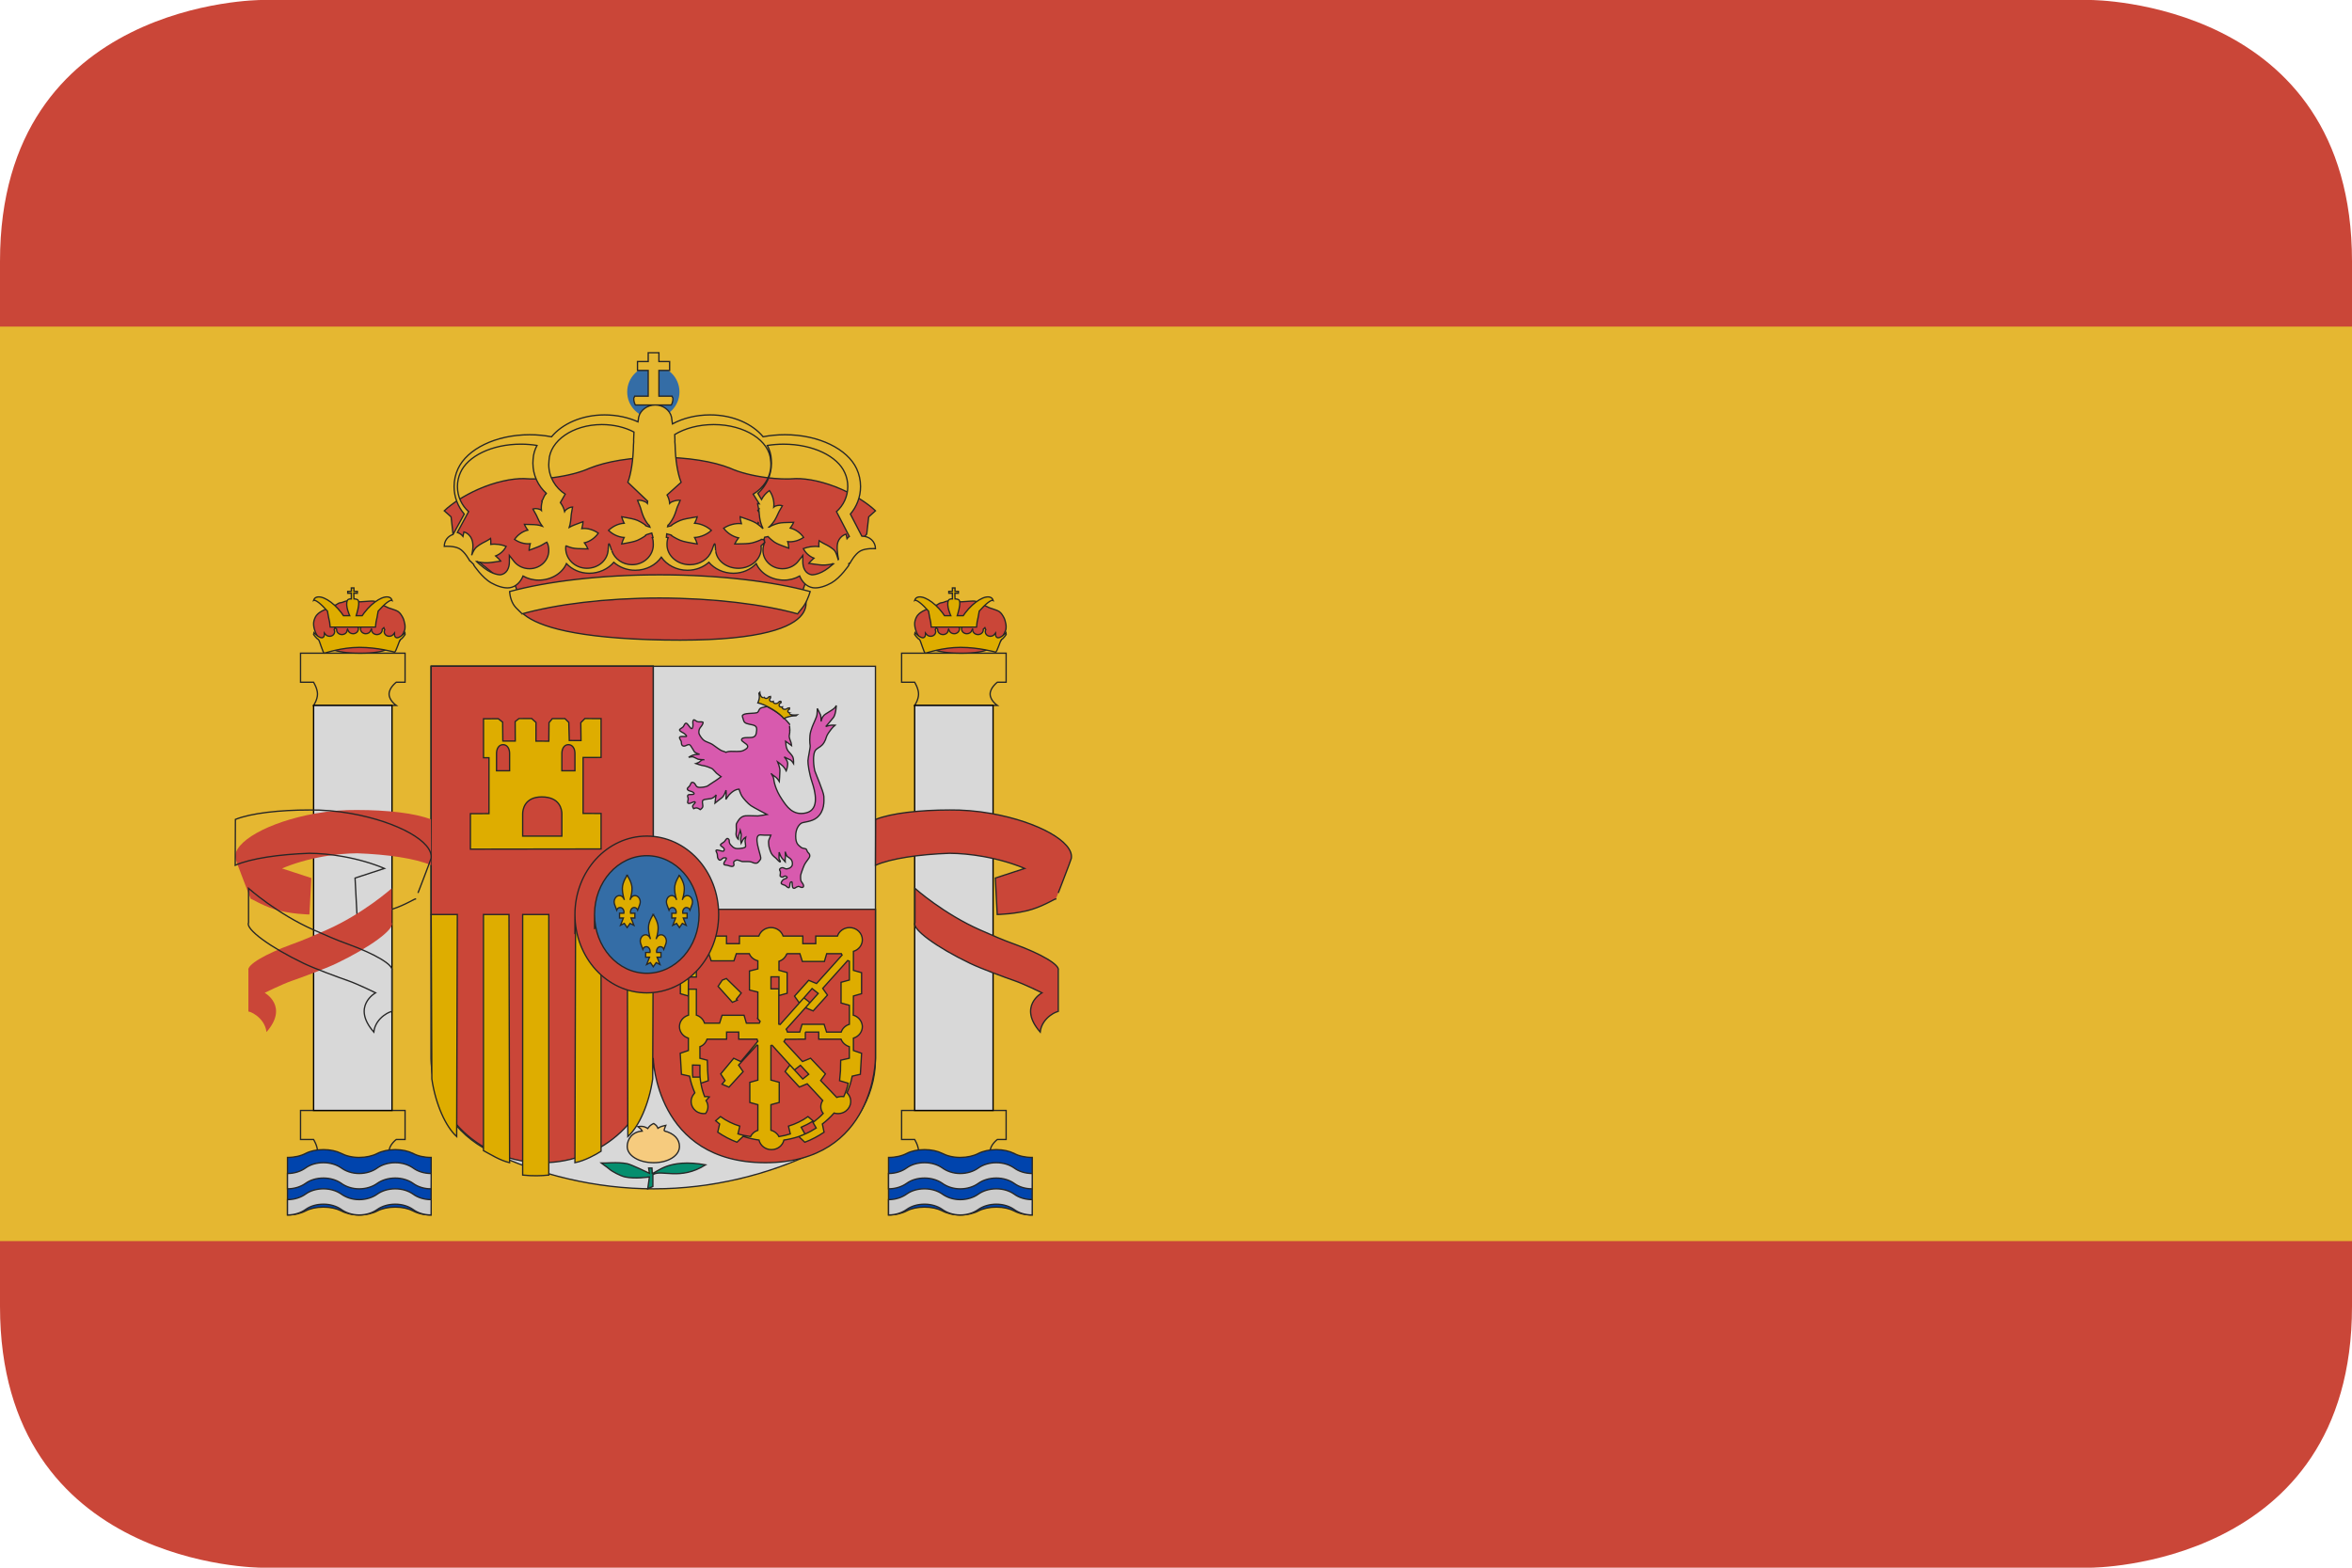 <svg xmlns="http://www.w3.org/2000/svg" xmlns:xlink="http://www.w3.org/1999/xlink" xmlns:sketch="http://www.bohemiancoding.com/sketch/ns" height="120" viewBox="0 0 180 120" width="180"><defs><path id="path-1" d="m4.524 37.145c-2.72-1.331-4.524-4.014-4.524-7.084v-30.06h34v30.06c0 3.07-1.804 5.753-4.524 7.084-3.69 1.783-8.012 2.855-12.442 2.855-4.429 0-8.819-1.072-12.509-2.855z"></path><path id="path-2" d="m27.441 4.894c.023.224-.072.42-.035.544.035.125.053.224.101.314.045.09.071.319.071.319s-.13-.093-.25-.183c-.118-.091-.204-.148-.204-.148s.024.244.036.349c.013.105.074.302.172.419.097.114.292.302.352.452.062.152.05.486.05.486s-.158-.254-.294-.3c-.133-.047-.426-.21-.426-.21s.269.268.269.523c0 .255-.11.545-.11.545s-.121-.231-.279-.382c-.159-.15-.379-.302-.379-.302s.172.394.172.66c0 .268-.048.837-.048.837s-.134-.22-.268-.327c-.135-.103-.293-.196-.342-.265-.048-.07.159.219.182.393.024.175.106.797.647 1.591.316.464.805 1.276 1.852 1.009 1.049-.266.66-1.683.44-2.345-.22-.66-.33-1.393-.317-1.649.011-.254.194-1.008.17-1.149-.024-.138-.081-.677.049-1.111.134-.452.245-.628.317-.815.072-.185.132-.29.157-.452.024-.162.024-.466.024-.466s.194.361.244.489c.048.129.048.51.048.51s.036-.381.33-.567c.293-.188.634-.384.72-.489.085-.106.11-.174.11-.174s-.025.651-.207.907c-.121.166-.598.708-.598.708s.245-.094.415-.103c.171-.013.292 0 .292 0s-.207.162-.475.557c-.268.394-.159.428-.354.753-.196.325-.354.337-.598.534-.366.296-.169 1.472-.121 1.647.049.173.682 1.614.695 1.962.011.349.073 1.126-.537 1.625-.393.324-1.036.326-1.182.419-.147.091-.437.381-.437.986 0 .605.217.697.388.848.172.151.391.07.439.187.05.115.073.185.147.255.073.069.122.15.097.277-.024.129-.305.419-.402.629-.098.207-.293.754-.293.835 0 .082-.023.337.061.466 0 0 .305.358.097.427-.134.046-.265-.084-.328-.07-.182.048-.277.161-.33.151-.121-.023-.121-.083-.134-.255-.011-.173-.005-.244-.059-.244-.073 0-.11.06-.122.152-.013.092-.013.301-.097.301-.086 0-.207-.15-.281-.184-.073-.035-.28-.07-.292-.162-.012-.093.122-.29.255-.325.134-.035.256-.103.171-.173-.086-.07-.171-.07-.255 0-.086.07-.268.011-.256-.094.013-.105.037-.231.024-.29-.011-.057-.158-.173.036-.279.196-.103.28.094.475.059.196-.033.293-.106.366-.22.073-.116.06-.36-.073-.51-.134-.152-.268-.176-.317-.268-.049-.092-.121-.313-.121-.313s.035.406.011.465c-.024.058-.011.301-.011.301s-.134-.15-.244-.266c-.109-.117-.218-.464-.218-.464s-.012.325-.012.453c0 .126.145.243.097.29-.049.046-.28-.244-.341-.29-.062-.047-.256-.197-.342-.361-.085-.162-.147-.393-.171-.476-.024-.081-.064-.443-.024-.534.061-.139.158-.383.158-.383h-.475c-.255 0-.438-.081-.536.093-.097.174-.049.523.072.976.122.451.194.672.159.754-.036.081-.194.267-.255.301-.062.036-.233.024-.306-.01-.072-.035-.193-.094-.426-.094-.231 0-.378.011-.462-.01-.086-.024-.293-.129-.392-.106-.097.024-.266.111-.22.244.075.209-.072.256-.17.244-.097-.012-.181-.047-.305-.081-.121-.036-.305 0-.28-.141.024-.14.073-.15.134-.254.062-.106.084-.173.016-.18-.085-.009-.171-.018-.238.037-.064.054-.169.171-.255.128-.086-.046-.153-.146-.153-.365 0-.218-.229-.408-.019-.398.21.01.476.164.524.046.047-.119.018-.172-.096-.265-.114-.09-.257-.144-.104-.262.152-.117.19-.117.248-.181.057-.063.139-.267.245-.217.209.1.01.245.22.48.21.236.343.319.695.281.352-.036.449-.082.449-.181 0-.1-.029-.28-.04-.354-.008-.072.049-.336.049-.336s-.162.101-.21.2c-.046.1-.142.271-.142.271s-.039-.203-.028-.369c.006-.097.041-.267.037-.301-.009-.09-.076-.318-.076-.318s-.057.245-.095.318c-.038.072-.057.363-.057.363s-.224-.196-.161-.526c.046-.254-.038-.59.038-.699.075-.11.255-.554.694-.573.438-.017.781.019.934.011.152-.011.695-.11.695-.11s-1-.516-1.228-.671c-.229-.153-.581-.552-.696-.734-.114-.182-.218-.534-.218-.534s-.179.008-.342.099c-.162.089-.323.228-.418.334-.096.11-.248.355-.248.355s.028-.318.028-.418c0-.098-.019-.291-.019-.291s-.114.435-.342.598c-.229.165-.495.391-.495.391s.029-.243.029-.298c0-.054.057-.336.057-.336s-.162.243-.41.291c-.248.045-.61.035-.639.19-.028.152.067.362.01.47-.057.11-.181.182-.181.182s-.142-.119-.267-.128c-.124-.01-.239.055-.239.055s-.105-.137-.067-.227c.039-.09.229-.226.182-.281-.048-.054-.201.019-.296.064-.095.046-.296.09-.277-.064.019-.154.067-.244.019-.354-.048-.107-.019-.18.058-.208.076-.025.38.008.409-.061.028-.073-.076-.164-.277-.209-.2-.044-.296-.163-.191-.263.105-.1.134-.126.181-.218.047-.091.066-.254.248-.172.179.081.141.28.334.344.188.065.637-.027.731-.081.096-.056.401-.282.506-.337.105-.053.542-.38.542-.38s-.256-.179-.353-.272c-.095-.09-.265-.307-.35-.353-.086-.047-.506-.208-.648-.218-.143-.01-.581-.162-.581-.162s.2-.065.267-.119c.067-.054.217-.191.296-.182.075.01.093.01.093.01s-.408-.019-.494-.045c-.085-.029-.333-.183-.428-.183-.096 0-.286.037-.286.037s.256-.163.466-.2c.21-.035.372-.028.372-.028s-.323-.09-.401-.199c-.076-.11-.151-.271-.21-.344-.057-.072-.095-.191-.199-.2-.105-.01-.286.128-.391.118-.103-.008-.181-.073-.191-.226-.007-.155 0-.101-.036-.181-.038-.083-.191-.273-.048-.318.144-.046.449.027.476-.028.029-.054-.161-.218-.285-.281-.124-.063-.324-.172-.219-.262.105-.09.209-.126.267-.208.057-.082.124-.308.248-.236.124.072.295.427.391.399.096-.028.103-.281.086-.39-.019-.11 0-.3.094-.282.096.018.172.145.325.155.151.009.38-.036.361.071-.019.108-.105.243-.21.362-.102.119-.15.354-.084.508.066.155.239.401.391.499.151.1.437.173.619.29.18.119.6.453.743.49.142.037.285.11.285.11s.161-.072.382-.072c.218 0 .723.036.913-.046.191-.083.438-.218.362-.391-.075-.171-.495-.326-.457-.461.038-.136.191-.145.447-.155.257-.009.609.046.675-.318.067-.362.086-.572-.274-.652-.363-.082-.63-.09-.695-.354-.068-.262-.134-.326-.058-.399.077-.071.21-.108.476-.125.267-.019.571-.019.657-.084.086-.061.103-.235.208-.308.104-.071.515-.136.515-.136s.489.241.944.58c.407.306.775.757.775.757 0-.006.001.238.025.471z"></path><path id="path-3" d="m26.753 2.686-.107.006c-.005.01-.053.071-.099.104-.095.072-.238.08-.319.02-.039-.031-.059-.075-.052-.12-.063.025-.128.025-.19-.002-.096-.044-.12-.148-.05-.235.011-.017.022-.038.039-.051l-.007-.095-.13.024-.037.056c-.081.072-.201.091-.261.048-.029-.02-.051-.075-.049-.077.001.002-.031.025-.064.031-.199.039-.279-.307-.283-.397l-.066.073s.059.207.029.382c-.029.175-.107.35-.107.35.278.056.693.234 1.106.485.413.249.738.52.872.709 0 0 .213-.094.438-.15.222-.057.505-.058.505-.058l.08-.062c-.118.014-.588.029-.578-.126.002-.025.025-.052.03-.052-.003.002-.078-.003-.112-.02-.068-.035-.067-.126.009-.201l.066-.038.004-.1-.126.014c-.011.012-.04.027-.057.04-.099.068-.241.073-.319.009-.047-.036-.062-.085-.042-.136-.057.014-.117.009-.168-.014-.096-.046-.114-.153-.04-.236.034-.041.103-.089.115-.094l-.026-.088-.003-.001z"></path><path id="path-4" d="m16.701 38.81s-1.398-.678-1.706-.736c-.764-.145-1.623-.028-1.995-.045.01.01.446.289.637.462.191.172.828.516 1.188.597.771.174 1.876.002 1.876.002l-.13.91.395-.182v-.905c.653-.422 2.087.478 4.035-.75-2.872-.513-3.693.59-4.084.652l-.02-.408h-.258z"></path><path id="path-5" d="m17.823 35.563c.781.187 1.177.651 1.177 1.194 0 .707-.86 1.243-1.977 1.243-1.117 0-2.023-.536-2.023-1.243 0-.534.372-1.131 1.149-1.175 0 0-.024-.056-.091-.148-.08-.069-.239-.197-.239-.197s.297-.044.468.007c.172.052.285.138.285.138s.081-.127.195-.225c.115-.097.263-.158.263-.158s.172.115.228.192c.056.079.092.173.092.173s.158-.104.295-.146c.137-.043.313-.077.313-.077s-.05.136-.084.206c-.034.069-.052.214-.052.214"></path><path id="path-6" d="m0 19h17v-19h-17z"></path><path id="path-7" d="m8.515 38c-4.703 0-8.515-3.59-8.515-8.02v-29.98h16.99v18.605h17.01v11.375s0 8.02-8.421 8.02c-8.421 0-8.589-8.02-8.589-8.02 0 4.429-3.774 8.02-8.475 8.02z"></path><path id="path-8" d="m4.422 6.999v4.28l-1.422.004v2.716l10-.015v-2.716l-1.375-.005v-4.281l1.375-.003v-2.973l-1.241-.004-.31.315.016 1.37-.898-.005-.038-1.386-.294-.289-.967.001-.252.309-.014 1.416-.985-.004.003-1.43-.332-.297-.974.001-.289.231.008 1.491-.952-.003-.014-1.444-.335-.264-1.129.008v2.98-0zm.578 1.001v-1.333c0-.364.182-.667.5-.667s.5.303.5.667v1.333zm5 0v-1.333c0-.364.182-.667.5-.667.318 0 .5.303.5.667v1.333zm0 5v-1.703c0-.324-.146-1.297-1.537-1.297-1.317 0-1.463.973-1.463 1.297v1.703z"></path><path id="path-9" d="m22.256 31.989.535.226 1.081-1.186-.349-.502 1.407-1.528v-0c.024.011.044.017.07.023v2.656l-.616.171v1.539l.616.171v1.961c-.256.081-.452.252-.558.479-.329-.045-.655-.11-.965-.205l.14-.593c-.539-.166-1.038-.413-1.477-.73l-.372.318c.099.086.201.168.305.248l-.019.083c.013.008.026.017.038.025-.013-.008-.026-.016-.038-.025l-.123.544c.454.307.945.573 1.472.768l.471-.449c.387.13.793.226 1.213.284.097.418.484.733.954.733.47 0 .86-.313.954-.733.391-.059.779-.149 1.142-.272.153-.068.313-.121.471-.189l-.294-.52c.3-.128.589-.276.86-.449l.045.078c.025-.019.051-.037.076-.056l-.459-.388c-.443.317-.95.564-1.494.731l.141.594c-.281.089-.568.159-.871.206-.113-.235-.343-.413-.612-.491v-1.953l.635-.171v-1.542l-.635-.171v-2.638c.034-.009.051-.024.082-.034 0 0-.031.01 0 0l1.718 1.896.459-.354.635.685-.459.365-.635-.697-.353-.377-.365.502 1.094 1.188.6-.251 1.188 1.279c-.204.304-.198.695.035.993-.213.229-.454.435-.706.628-.025.019-.05.038-.076.057l.249.43c-.273.17-.56.331-.86.461-.156.067-.308.134-.471.189l.459.437c.527-.195 1.017-.461 1.472-.768l-.13-.627c.326-.249.626-.536.895-.839.31.092.665.04.93-.177.412-.335.468-.922.118-1.312l-.059-.059c.18-.407.317-.831.4-1.277l.624-.142.094-1.608-.624-.213v-.946c.397-.119.683-.47.683-.887 0-.061-.011-.121-.024-.177-.076-.341-.339-.597-.671-.697l.012-1.466.624-.177v-1.608l-.624-.177v-1.454c.398-.119.683-.468.683-.887 0-.515-.437-.934-.977-.934-.435 0-.803.275-.93.65h-1.66v.579h-.989v-.579h-1.507c-.128-.375-.495-.65-.93-.65-.436 0-.802.275-.93.65h-1.484v.579h-.989v-.579h-1.66c-.127-.375-.493-.65-.93-.65-.54 0-.977.419-.977.934 0 .408.275.761.659.887v1.454l-.624.177v1.608l.612.177v-.52l.012-.934h.601v-1.302l-.295-.289c.047-.062.081-.12.109-.192 0 0-.028.072 0 0h.186v-.168c.026-.008.07-.015.094-.024l.17.191h.688l.182.545h1.743l.182-.545h.993c.102.261.343.464.654.545v.62l-.642.16v1.453l.642.16v2.019c-.006.002-.012.004-.018.006l.188.213c-.026.046-.042.092-.059.142h-.989l-.177-.603h-1.684l-.188.603h-1.154c-.093-.287-.324-.52-.624-.615v-1.986h-.601v.52 1.466c-.332.1-.595.356-.671.686-.011.069-.024.128-.024.189 0 .416.287.768.683.887v.946l-.624.213.094 1.608.624.142c.084.446.221.87.4 1.277l-.047.059c-.352.39-.306.977.106 1.312.22.179.498.246.764.212-0-0-0-0-0-0.0.232-.298.238-.689.035-.992l.255-.28c-.118-.029-.244-.036-.36-.019-.132-.328-.226-.669-.288-1.025-.027-.155-.051-.312-.064-.472h-.556c-.014-.167-.021-.333-.021-.507v-.415l.566.012v.403c0 .172-.002.34.011.507.012.16.036.317.064.472l.566-.196s-.068-1.046-.053-.783c.012.225-.021-.783-.021-.783l-.566-.15v-.887c.259-.091.456-.309.545-.576h1.496v-.461-.012-.069l0.0 0h.929v.069.012.461h1.4c.018.058.036.113.064.161l-1.303 1.555-.545-.253-.994 1.198.331.507zm.018-7.964-.318.479 1.095 1.218.379-.164-.076-.075.375-.47-1.138-1.111zm6.36 3.975h1.024v.069.012.461h1.707c.102.267.337.485.634.576v.887l-.659.15s-.026 1.009-.012.783c.018-.263-.073.783-.073.783l.659.196c-.072.357-.191.697-.341 1.025-.179-.024-.364-.002-.537.058l-1.232-1.29.366-.507-1.134-1.198-.622.253-1.415-1.532c.037-.056.074-.109.098-.173l1.537-.012v-.461-.012-.069zm-1.42-6h1.002l.189.594h1.686l.177-.594h1.12c.013.041.04.068.059.105l-1.957 2.179-.601-.245-1.084 1.212.365.513.354-.384.625-.711.472.373-.978 1.095.589.245 1.096-1.212-.365-.513 1.91-2.132c.043.021.083.044.13.058v1.433l-.637.175v1.584l.637.175v1.456c-.298.094-.532.311-.625.594h-1.12l-.189-.594h-1.686l-.177.594h-.943c-.026-.081-.047-.153-.094-.221l1.473-1.643.342-.396-.46-.361-1.815 2.039c-.027-.008-.079-.016-.106-.023v-2.703h-.601v-.92h.613v1.433l.625-.175v-1.584l-.625-.175v-.687c.289-.092.505-.309.601-.583 0 0-.096.274 0 0z"></path><path id="path-10" d="m4 37.075c.521.278 1.236.74 2 .925l-.048-19h-1.952zm3 1.872c.783.079 1.366.063 2 0v-19.946h-2zm4-.946c.764-.154 1.625-.632 2-.879v-18.121h-1.951zm4.05-2c.833-.751 1.616-2.461 1.9-4.41l.05-12.59h-2zm-13.1 0c-.833-.751-1.616-2.461-1.9-4.41l-.05-12.59h2z"></path><path id="path-11" d="m11 19c0-3.314 2.462-6 5.499-6 3.038 0 5.501 2.686 5.501 6 0 3.314-2.462 6-5.501 6-3.037 0-5.499-2.686-5.499-6 0 0 0 3.314 0 0z"></path><path id="path-12" d="m12.5 18.999c0-2.485 1.79-4.499 4.001-4.499 2.209 0 3.999 2.014 3.999 4.499 0 2.486-1.79 4.501-3.999 4.501-2.211 0-4.001-2.015-4.001-4.501 0 0 0 2.486 0 0z"></path><path id="path-13" d="m14.996 16s-.366.519-.366.999c0 .483.155.884.155.884-.055-.191-.205-.328-.381-.328-.222 0-.404.22-.404.494 0 .079.037.203.066.271l.131.343c.043-.126.146-.197.265-.197.159 0 .289.157.289.353 0 .029-.003.059-.009.086l-.329.001v.362h.293l-.218.56.289-.146.218.318.227-.318.289.146-.218-.56h.293v-.362l-.33-.001c-.006-.027-.007-.057-.007-.086 0-.196.127-.353.287-.353.119 0 .222.071.266.197l.13-.343c.029-.068.066-.192.066-.271 0-.273-.18-.494-.404-.494-.176 0-.325.137-.38.328 0 0 .154-.401.154-.884 0-.48-.374-.999-.374-.999h.001zm4 0s-.366.519-.366.999c0 .483.154.884.154.884-.055-.191-.204-.328-.38-.328-.224 0-.404.22-.404.494 0 .079.037.203.066.271l.13.343c.045-.126.147-.197.266-.197.16 0 .288.157.288.353 0 .029-.002.059-.008.086l-.329.001v.362h.293l-.218.56.288-.146.22.318.226-.318.289.146-.219-.56h.293v-.362l-.329-.001c-.006-.027-.008-.057-.008-.086 0-.196.129-.353.289-.353.119 0 .221.071.265.197l.132-.343c.029-.068.065-.192.065-.271 0-.273-.181-.494-.403-.494-.176 0-.326.137-.381.328 0 0 .155-.401.155-.884 0-.48-.374-.999-.374-.999h.001zm-2.001 3s-.366.519-.366 1c0 .482.155.882.155.882-.056-.191-.204-.328-.381-.328-.222 0-.403.22-.403.494 0 .08.037.203.066.271l.131.343c.045-.126.146-.198.265-.198.16 0 .289.158.289.354 0 .031-.003.06-.009.088l-.329.001v.362h.294l-.219.56.288-.147.218.318.226-.318.289.147-.219-.56h.294v-.362l-.329-.001c-.006-.027-.008-.057-.008-.088 0-.196.129-.354.288-.354.119 0 .22.072.265.198l.131-.343c.028-.068.066-.191.066-.271 0-.273-.181-.494-.403-.494-.176 0-.324.137-.381.328 0 0 .155-.401.155-.882 0-.482-.375-1-.375-1h.001z"></path><path id="path-14" d="m2.997 7.222s.301.473.301.908c0 .435-.301.869-.301.869h6.33s-.551-.373-.551-.869c-0-.497.551-.908.551-.908h.673v-2.222h-8v2.222z"></path><path id="path-15" d="m2.997 42.222s.301.473.301.908c0 .435-.301.869-.301.869h6.33s-.551-.373-.551-.869c-0-.497.551-.908.551-.908h.673v-2.222h-8v2.222z"></path><path id="path-16" d="m10.614 43.292c-.355-.181-.835-.292-1.365-.292-.532 0-1.025.112-1.379.294-.356.188-.849.303-1.386.303-.544 0-1.029-.127-1.386-.318-.352-.174-.823-.279-1.34-.279-.534 0-1.008.102-1.362.287-.358.19-.853.311-1.395.311v4.403c.543 0 1.038-.124 1.395-.313.355-.184.829-.288 1.362-.288.515 0 .986.107 1.34.282.356.19.842.319 1.386.319.538 0 1.03-.118 1.386-.304.355-.185.847-.297 1.379-.297.53 0 1.01.112 1.365.294.358.191.834.307 1.38.307l.006-4.403c-.544 0-1.029-.114-1.386-.306z"></path><path id="path-17" d="m12 46.827c-.544 0-1.029-.159-1.386-.422-.355-.251-.835-.405-1.365-.405-.532 0-1.025.154-1.379.408-.356.256-.849.419-1.386.419-.544 0-1.029-.178-1.386-.439-.352-.241-.823-.388-1.34-.388-.534 0-1.008.143-1.362.396-.358.26-.853.431-1.395.431v1.173c.543 0 1.038-.168 1.395-.427.355-.256.829-.398 1.362-.398.515 0 .986.147 1.34.388.356.262.842.438 1.386.438.538 0 1.03-.162 1.386-.419.355-.253.847-.407 1.379-.407.53 0 1.01.154 1.365.405.358.262.834.421 1.38.421l.006-1.173"></path><path id="path-18" d="m5.668 20.315c.794.006 1.68.086 2.594.25 1.187.213 2.271.534 3.157.911l-2.246.734.146 2.79s1.491-.023 2.674-.398c1.04-.329 1.828-.868 1.814-.785-.004.024 1.163-2.996 1.18-3.107.217-1.254-2.519-2.795-6.113-3.439-1.128-.202-2.23-.28-3.184-.27-2.301 0-4.471.241-5.675.721l-.015 3.512c1.183-.524 3.363-.837 5.668-.919z"></path><path id="path-19" d="m10.664 27.282c-.927-.331-1.693-.676-2.643-1.093-2.819-1.242-4.999-3.189-4.999-3.189v2.63c-.257.477 1.649 1.882 4.242 3.122.831.396 2.586 1.042 3.415 1.331.669.231 2.065.911 2.065.911s-1.866 1.031-.138 3.005c.138-1.183 1.425-1.661 1.384-1.551l-0-3.166c.14-.42-1.297-1.259-3.326-2.001z"></path><path id="path-20" d="m12 44.827c-.544 0-1.029-.159-1.386-.422-.355-.251-.835-.405-1.365-.405-.532 0-1.025.154-1.379.408-.356.256-.849.419-1.386.419-.544 0-1.029-.178-1.386-.439-.352-.241-.823-.388-1.34-.388-.534 0-1.008.143-1.362.396-.358.26-.853.431-1.395.431v1.173c.543 0 1.038-.168 1.395-.427.355-.256.829-.398 1.362-.398.515 0 .986.147 1.34.388.356.262.842.438 1.386.438.538 0 1.03-.162 1.386-.419.355-.253.847-.407 1.379-.407.53 0 1.01.154 1.365.405.358.262.834.421 1.38.421l.006-1.173"></path><path id="path-21" d="m.913 4.423c-.088-.071-.354-.418-.354-.418l-.213-.209-.194-.37s-.23-.507-.125-.902c.106-.393.283-.533.443-.648.16-.115.495-.255.495-.255s.267-.162.355-.186c.088-.023.408-.139.408-.139s.088-.069.176-.115c.089-.046.213-.046.284-.071.07-.023.248-.102.354-.109.164-.009.426.04.515.04.088 0 .389.024.513.024.123 0 .566-.047.691-.047.123 0 .213-.021.355 0 .141.023.389.138.461.186.071.046.496.255.655.324.16.068.55.161.728.277.176.117.284.312.372.475.089.162.106.338.141.455.034.115.035.364.001.48-.036.115-.161.353-.161.353l-.195.439-.248.277s-.178.234-.319.209c-.142-.02-.32.507-2.481.507-2.162 0-2.508-.507-2.508-.507.001-0-.062-0-.15-.069z"></path><path id="path-22" d="m1.268 3-.04-.365-.081-.38-.086-.475c-.476-.541-.913-.897-1.06-.82.035-.1.077-.175.169-.221.423-.217 1.296.303 1.952 1.158.059.078.116.156.166.234h.478s-.372-.792-.176-1.181c.064-.127.297-.106.297-.106v-.433l-.274-0v-.146h.274v-.264h.201v.264h.26v.146h-.267s-.004.366.007.433c.029 0 .26 0 .324.114.158.234-.156 1.173-.156 1.173h.46s.108-.155.167-.234c.655-.854 1.529-1.375 1.951-1.158.092.046.133.121.17.221-.148-.075-.585.279-1.063.82l-.085.475-.081.38-.039.365h-1.736z"></path><path id="path-23" d="m3.612 3.017c-.016.04-.02.083-.02.128 0 .201.18.364.404.364.179 0 .33-.105.382-.251.007.004.039-.132.056-.13.012 0 .011.141.017.139.024.182.201.307.399.307.223 0 .401-.163.401-.364 0-.015 0-.03-.002-.044l.126-.12.069.153c-.028.047-.038.1-.038.158 0 .192.172.348.384.348.134 0 .251-.062.32-.156l.082-.098-.001.121c0 .12.054.228.178.247 0 0 .14.01.33-.132.187-.141.29-.258.29-.258l.012.144s-.184.289-.352.381c-.091.051-.346.981-.457.963-.009-.001-1.27-.363-2.683-.364-1.351-.002-2.629.438-2.686.446-.111.018-.364-.993-.456-1.045-.168-.092-.366-.381-.366-.381l.026-.144s.105.118.29.258c.189.142.33.132.33.132.123-.019.178-.127.178-.247l-.001-.121.081.098c.069.093.186.156.32.156.212 0 .384-.156.384-.348 0-.058-.009-.111-.036-.158l.068-.153.126.12c-.003.015-.004.029-.004.044 0 .201.179.364.403.364.198 0 .373-.125.399-.307.005.002.004-.139.017-.139.016-.002.05.134.056.13.053.146.205.251.384.251.222 0 .403-.163.403-.364 0-.045-.003-.088-.02-.128l.106-.017z"></path><path id="path-24" d="m5.997 7.222s.301.473.301.908c0 .435-.301.869-.301.869h6.33s-.551-.373-.551-.869c-0-.497.551-.908.551-.908h.673v-2.222h-8v2.222z"></path><path id="path-25" d="m5.997 42.222s.301.473.301.908c0 .435-.301.869-.301.869h6.33s-.551-.373-.551-.869c-0-.497.551-.908.551-.908h.673v-2.222h-8v2.222z"></path><path id="path-26" d="m13.614 43.292c-.355-.181-.835-.292-1.365-.292-.532 0-1.025.112-1.379.294-.356.188-.849.303-1.386.303-.544 0-1.029-.127-1.386-.318-.352-.174-.823-.279-1.34-.279-.534 0-1.008.102-1.362.287-.358.19-.853.311-1.395.311v4.403c.543 0 1.038-.124 1.395-.313.355-.184.829-.288 1.362-.288.515 0 .986.107 1.34.282.356.19.842.319 1.386.319.538 0 1.03-.118 1.386-.304.355-.185.847-.297 1.379-.297.53 0 1.01.112 1.365.294.358.191.834.307 1.38.307l.006-4.403c-.544 0-1.029-.114-1.386-.306z"></path><path id="path-27" d="m15 46.827c-.544 0-1.029-.159-1.386-.422-.355-.251-.835-.405-1.365-.405-.532 0-1.025.154-1.379.408-.356.256-.849.419-1.386.419-.544 0-1.029-.178-1.386-.439-.352-.241-.823-.388-1.34-.388-.534 0-1.008.143-1.362.396-.358.26-.853.431-1.395.431v1.173c.543 0 1.038-.168 1.395-.427.355-.256.829-.398 1.362-.398.515 0 .986.147 1.34.388.356.262.842.438 1.386.438.538 0 1.03-.162 1.386-.419.355-.253.847-.407 1.379-.407.53 0 1.01.154 1.365.405.358.262.834.421 1.38.421l.006-1.173"></path><path id="path-28" d="m5.668 20.315c.794.006 1.68.086 2.594.25 1.187.213 2.271.534 3.157.911l-2.246.734.146 2.79s1.491-.023 2.674-.398c1.04-.329 1.828-.868 1.814-.785-.004.024 1.163-2.996 1.18-3.107.217-1.254-2.519-2.795-6.113-3.439-1.128-.202-2.23-.28-3.184-.27-2.301 0-4.471.241-5.675.721l-.015 3.512c1.183-.524 3.363-.837 5.668-.919z"></path><path id="path-29" d="m8.664 27.282c-.927-.331-1.693-.676-2.643-1.093-2.819-1.242-4.999-3.189-4.999-3.189v2.63c-.257.477 1.649 1.882 4.242 3.122.831.396 2.586 1.042 3.415 1.331.669.231 2.065.911 2.065.911s-1.866 1.031-.138 3.005c.138-1.183 1.425-1.661 1.384-1.551l-0-3.166c.14-.42-1.297-1.259-3.326-2.001z"></path><path id="path-30" d="m15 44.827c-.544 0-1.029-.159-1.386-.422-.355-.251-.835-.405-1.365-.405-.532 0-1.025.154-1.379.408-.356.256-.849.419-1.386.419-.544 0-1.029-.178-1.386-.439-.352-.241-.823-.388-1.34-.388-.534 0-1.008.143-1.362.396-.358.26-.853.431-1.395.431v1.173c.543 0 1.038-.168 1.395-.427.355-.256.829-.398 1.362-.398.515 0 .986.147 1.34.388.356.262.842.438 1.386.438.538 0 1.03-.162 1.386-.419.355-.253.847-.407 1.379-.407.53 0 1.01.154 1.365.405.358.262.834.421 1.38.421l.006-1.173"></path><path id="path-31" d="m.913 4.423c-.088-.071-.354-.418-.354-.418l-.213-.209-.194-.37s-.23-.507-.125-.902c.106-.393.283-.533.443-.648.16-.115.495-.255.495-.255s.267-.162.355-.186c.088-.023.408-.139.408-.139s.088-.069.176-.115c.089-.046.213-.046.284-.071.07-.023.248-.102.354-.109.164-.009.426.04.515.04.088 0 .389.024.513.024.123 0 .566-.047.691-.047.123 0 .213-.021.355 0 .141.023.389.138.461.186.071.046.496.255.655.324.16.068.55.161.728.277.176.117.284.312.372.475.089.162.106.338.141.455.034.115.035.364.001.48-.036.115-.161.353-.161.353l-.195.439-.248.277s-.178.234-.319.209c-.142-.02-.32.507-2.481.507-2.162 0-2.508-.507-2.508-.507.001-0-.062-0-.15-.069z"></path><path id="path-32" d="m1.268 3-.04-.365-.081-.38-.086-.475c-.476-.541-.913-.897-1.06-.82.035-.1.077-.175.169-.221.423-.217 1.296.303 1.952 1.158.059.078.116.156.166.234h.478s-.372-.792-.176-1.181c.064-.127.297-.106.297-.106v-.433l-.274-0v-.146h.274v-.264h.201v.264h.26v.146h-.267s-.004.366.007.433c.029 0 .26 0 .324.114.158.234-.156 1.173-.156 1.173h.46s.108-.155.167-.234c.655-.854 1.529-1.375 1.951-1.158.092.046.133.121.17.221-.148-.075-.585.279-1.063.82l-.085.475-.081.38-.039.365h-1.736z"></path><path id="path-33" d="m3.612 3.017c-.016.04-.02.083-.02.128 0 .201.18.364.404.364.179 0 .33-.105.382-.251.007.004.039-.132.056-.13.012 0 .011.141.017.139.024.182.201.307.399.307.223 0 .401-.163.401-.364 0-.015 0-.03-.002-.044l.126-.12.069.153c-.028.047-.038.1-.038.158 0 .192.172.348.384.348.134 0 .251-.062.32-.156l.082-.098-.001.121c0 .12.054.228.178.247 0 0 .14.01.33-.132.187-.141.29-.258.29-.258l.012.144s-.184.289-.352.381c-.091.051-.346.981-.457.963-.009-.001-1.27-.363-2.683-.364-1.351-.002-2.629.438-2.686.446-.111.018-.364-.993-.456-1.045-.168-.092-.366-.381-.366-.381l.026-.144s.105.118.29.258c.189.142.33.132.33.132.123-.019.178-.127.178-.247l-.001-.121.081.098c.069.093.186.156.32.156.212 0 .384-.156.384-.348 0-.058-.009-.111-.036-.158l.068-.153.126.12c-.003.015-.004.029-.004.044 0 .201.179.364.403.364.198 0 .373-.125.399-.307.005.002.004-.139.017-.139.016-.002.05.134.056.13.053.146.205.251.384.251.222 0 .403-.163.403-.364 0-.045-.003-.088-.02-.128l.106-.017z"></path><path id="path-34" d="m37.87 8.836c.729.331 1.707.576 2.778.72.815.11 1.59.132 2.264.08.901-.018 2.205.248 3.509.826 1.079.482 1.98 1.069 2.579 1.636l-.518.465-.15 1.319-1.421 1.638-.71.607-1.682 1.356-.859.071-.261.748s3.022 3.926-10.562 3.688c-13.584-.238-11.234-3.688-11.234-3.688l-.262-.748-.86-.071-1.682-1.356-.71-.607-1.42-1.638-.148-1.319-.521-.465c.601-.567 1.502-1.154 2.579-1.636 1.304-.578 2.608-.844 3.509-.826.674.052 1.449.029 2.265-.08 1.071-.144 2.05-.389 2.778-.72 1.274-.508 3.12-.836 5.315-.836 2.196 0 4.151.327 5.424.836z"></path></defs><g id="Page-1" fill="none" fill-rule="evenodd"><g id="round_rectangle_spain"><path id="rounded" d="m20 0s-20 0-20 20v80c0 20 20 20 20 20h140s20 0 20-20v-80c0-20-20-20-20-20z" fill="#ca4638"></path><path id="Rectangle-57" d="m0 25h180v70h-180z" fill="#e5b731"></path><g id="spain" transform="translate(18 27)"><g id="Group" transform="translate(15 24)"><g id="path961"><use fill="#d8d8d8" fill-rule="evenodd" xlink:href="#path-1"></use><use fill="none" stroke="#262626" stroke-width=".1" xlink:href="#path-1"></use></g><g id="path989"><use fill="#d85aae" fill-rule="evenodd" xlink:href="#path-2"></use><use fill="none" stroke="#262626" stroke-width=".1" xlink:href="#path-2"></use></g><g id="path1169"><use fill="#dead00" fill-rule="evenodd" xlink:href="#path-3"></use><use fill="none" stroke="#262626" stroke-width=".1" xlink:href="#path-3"></use></g><g id="path1032"><use fill="#058e6e" fill-rule="evenodd" xlink:href="#path-4"></use><use fill="none" stroke="#262626" stroke-width=".1" xlink:href="#path-4"></use></g><g id="path1030"><use fill="#f6cb7e" fill-rule="evenodd" xlink:href="#path-5"></use><use fill="none" stroke="#262626" stroke-width=".1" xlink:href="#path-5"></use></g><g id="path965"><use fill="#ca4638" fill-rule="evenodd" xlink:href="#path-6"></use><use fill="none" stroke="#262626" stroke-width=".1" xlink:href="#path-6"></use></g><g id="path977"><use fill="#ca4638" fill-rule="evenodd" xlink:href="#path-7"></use><use fill="none" stroke="#262626" stroke-width=".1" xlink:href="#path-7"></use></g><g id="path6420"><use fill="#dead00" fill-rule="evenodd" xlink:href="#path-8"></use><use fill="none" stroke="#262626" stroke-width=".1" xlink:href="#path-8"></use></g><g id="path33894"><use fill="#dead00" fill-rule="evenodd" xlink:href="#path-9"></use><use fill="none" stroke="#262626" stroke-width=".1" xlink:href="#path-9"></use></g><g id="path968"><use fill="#dead00" fill-rule="evenodd" xlink:href="#path-10"></use><use fill="none" stroke="#262626" stroke-width=".1" xlink:href="#path-10"></use></g><g id="path1153"><use fill="#ca4638" fill-rule="evenodd" xlink:href="#path-11"></use><use fill="none" stroke="#262626" stroke-width=".1" xlink:href="#path-11"></use></g><g id="path1155"><use fill="#346da6" fill-rule="evenodd" xlink:href="#path-12"></use><use fill="none" stroke="#262626" stroke-width=".1" xlink:href="#path-12"></use></g><g id="path1157"><use fill="#dead00" fill-rule="evenodd" xlink:href="#path-13"></use><use fill="none" stroke="#262626" stroke-width=".1" xlink:href="#path-13"></use></g></g><g id="path656-+-path657-+-path657" transform="translate(50 62)"></g><g id="right" transform="translate(49 18)"><g id="path648"><use fill="#e5b731" fill-rule="evenodd" xlink:href="#path-14"></use><use fill="none" stroke="#262626" stroke-width=".1" xlink:href="#path-14"></use></g><g id="path648"><use fill="#e5b731" fill-rule="evenodd" transform="matrix(1 0 0 -1 0 84)" xlink:href="#path-15"></use><use fill="none" stroke="#262626" stroke-width=".1" xlink:href="#path-15"></use></g><path id="Rectangle-1" d="m3 9h6v31h-6z" fill="#d8d8d8" stroke="#000" stroke-width=".1"></path><g id="path656"><use fill="#0044ad" fill-rule="evenodd" xlink:href="#path-16"></use><use fill="none" stroke="#262626" stroke-width=".1" xlink:href="#path-16"></use></g><g id="path657"><use fill="#ccc" fill-rule="evenodd" xlink:href="#path-17"></use><use fill="none" stroke="#262626" stroke-width=".1" xlink:href="#path-17"></use></g><g id="path819"><use fill="#ca4638" fill-rule="evenodd" xlink:href="#path-18"></use><use fill="none" stroke="#262626" stroke-width=".1" xlink:href="#path-18"></use></g><g id="path825"><use fill="#ca4638" fill-rule="evenodd" xlink:href="#path-19"></use><use fill="none" stroke="#262626" stroke-width=".1" xlink:href="#path-19"></use></g><g id="path657"><use fill="#ccc" fill-rule="evenodd" xlink:href="#path-20"></use><use fill="none" stroke="#262626" stroke-width=".1" xlink:href="#path-20"></use></g><g id="crown" transform="translate(3)"><g id="path556"><use fill="#ca4638" fill-rule="evenodd" xlink:href="#path-21"></use><use fill="none" stroke="#262626" stroke-width=".1" xlink:href="#path-21"></use></g><g id="path568"><use fill="#dead00" fill-rule="evenodd" xlink:href="#path-22"></use><use fill="none" stroke="#262626" stroke-width=".1" xlink:href="#path-22"></use></g><g id="path577"><use fill="#dead00" fill-rule="evenodd" xlink:href="#path-23"></use><use fill="none" stroke="#262626" stroke-width=".1" xlink:href="#path-23"></use></g></g></g><g id="left" transform="translate(0 18)"><g id="path648"><use fill="#e5b731" fill-rule="evenodd" xlink:href="#path-24"></use><use fill="none" stroke="#262626" stroke-width=".1" xlink:href="#path-24"></use></g><g id="path648"><use fill="#e5b731" fill-rule="evenodd" transform="matrix(1 0 0 -1 0 84)" xlink:href="#path-25"></use><use fill="none" stroke="#262626" stroke-width=".1" xlink:href="#path-25"></use></g><path id="Rectangle-1" d="m6 9h6v31h-6z" fill="#d8d8d8" stroke="#000" stroke-width=".1"></path><g id="path656"><use fill="#0044ad" fill-rule="evenodd" xlink:href="#path-26"></use><use fill="none" stroke="#262626" stroke-width=".1" xlink:href="#path-26"></use></g><g id="path657"><use fill="#ccc" fill-rule="evenodd" xlink:href="#path-27"></use><use fill="none" stroke="#262626" stroke-width=".1" xlink:href="#path-27"></use></g><g id="path819"><use fill="#ca4638" fill-rule="evenodd" transform="matrix(-1 0 0 1 15 0)" xlink:href="#path-28"></use><use fill="none" stroke="#262626" stroke-width=".1" xlink:href="#path-28"></use></g><g id="path825"><use fill="#ca4638" fill-rule="evenodd" transform="matrix(-1 0 0 1 13 0)" xlink:href="#path-29"></use><use fill="none" stroke="#262626" stroke-width=".1" xlink:href="#path-29"></use></g><g id="path657"><use fill="#ccc" fill-rule="evenodd" xlink:href="#path-30"></use><use fill="none" stroke="#262626" stroke-width=".1" xlink:href="#path-30"></use></g><g id="crown" transform="translate(6)"><g id="path556"><use fill="#ca4638" fill-rule="evenodd" xlink:href="#path-31"></use><use fill="none" stroke="#262626" stroke-width=".1" xlink:href="#path-31"></use></g><g id="path568"><use fill="#dead00" fill-rule="evenodd" xlink:href="#path-32"></use><use fill="none" stroke="#262626" stroke-width=".1" xlink:href="#path-32"></use></g><g id="path577"><use fill="#dead00" fill-rule="evenodd" xlink:href="#path-33"></use><use fill="none" stroke="#262626" stroke-width=".1" xlink:href="#path-33"></use></g></g></g><g id="path833"><use fill="#ca4638" fill-rule="evenodd" xlink:href="#path-34"></use><use fill="none" stroke="#262626" stroke-width=".1" xlink:href="#path-34"></use></g><circle id="Oval-1" cx="32" cy="3" fill="#346da6" r="2"></circle><path id="path-35" d="m23.492 11.389c-.059.217-.082.447-.059.672 0 0-.068-.071-.284-.115-.216-.043-.366.018-.366.018s.163.301.229.405c.068.103.188.444.365.726.041.066.084.127.125.182-.063-.022-.129-.043-.196-.061-.24-.064-.663-.066-.791-.069-.128-.004-.383-.01-.383-.01s.021.059.094.188c.087.156.165.253.165.253-.423.099-.784.382-1.012.711.331.233.77.374 1.202.329 0 0-.038.117-.065.294-.023.146-.021.206-.021.206s.238-.089.357-.134c.119-.045.516-.185.72-.324.093-.065.193-.116.283-.156.103.191.144.406.144.636 0 .77-.661 1.393-1.477 1.393-.512 0-.965-.246-1.229-.62l-.31-.393.002.483c0 .485-.205.92-.68.996 0 0-.544.034-1.267-.532-.225-.176-.418-.343-.578-.489.054-.009.094-.006.105.031.13.026.345.059.537.071.26.018.694-.053.826-.071.13-.019.394-.058.394-.058s-.033-.05-.135-.156c-.122-.125-.256-.239-.256-.239.373-.146.656-.43.805-.733-.349-.14-.797-.204-1.179-.152 0 0 .013-.101.005-.264-.008-.137-.016-.192-.016-.192s-.215.151-.423.252c-.209.101-.609.324-.766.527-.157.205-.261.512-.261.512s.209-.715.017-1.209c-.192-.493-.61-.579-.61-.579l-.069.341c-.107-.138-.259-.241-.432-.299l.861-1.597c-.522-.468-.855-1.154-.855-1.919 0-.376.08-.734.224-1.054.54-1.259 2.403-2.19 4.629-2.19.428 0 .842.034 1.236.098-.175.332-.279.689-.299 1.058-.01.1-.014.201-.014.301 0 .914.399 1.737 1.029 2.309l-.029.049c-.006-.004-.012-.008-.018-.012-.09.126-.165.269-.222.423l-.081.139zm1.393.08c.151.2.267.431.325.676 0 0 .042-.094.24-.218.199-.121.368-.118.368-.118s-.057.357-.085.485c-.029.125-.032.508-.108.853-.017.077-.037.15-.058.218.225-.129.564-.249.674-.289.125-.047.376-.142.376-.142s.001.065-.023.218c-.029.185-.069.308-.069.308.455-.048.918.106 1.266.352-.24.344-.622.636-1.066.74 0 0 .08.102.174.266.076.137.099.198.099.198s-.269-.006-.403-.009c-.134-.003-.58-.004-.833-.072-.174-.047-.342-.112-.464-.164l.008.008c-.008.061-.012.124-.012.187 0 .848.726 1.533 1.624 1.533.8 0 1.508-.524 1.613-1.298.022.011.016-.577.073-.583.067-.007.2.565.222.548.212.615.825 1.06 1.548 1.06.898 0 1.625-.689 1.625-1.535 0-.19-.011-.37-.078-.535l.054-.01c-.032-.118-.063-.234-.094-.343-.264.076-.54.145-.485.207 0 0-.285.204-.6.345-.239.109-.682.183-.815.21-.134.024-.4.073-.4.073s.011-.064.062-.206c.063-.176.125-.288.125-.288-.462-.03-.895-.252-1.196-.544.301-.295.735-.522 1.196-.549 0 0-.062-.113-.125-.288-.051-.144-.062-.207-.062-.207s.266.05.4.075c.133.024.576.099.815.207.315.141.595.348.595.348-.046.049.139.107.354.169-.048-.133-.087-.205-.116-.174 0 0-.21-.25-.361-.581-.153-.329-.229-.711-.286-.833-.058-.122-.192-.47-.192-.47s.192-.034.439.053c.248.087.314.173.314.173.004-.054.011-.108.02-.162l-1.513-1.441c.242-.643.41-1.694.432-2.884.001-.069.014-.141.014-.208 0-.058-.004-.116-.003-.175.003-.199.011-.394.024-.583-.68-.358-1.533-.57-2.457-.57-2.222 0-3.973 1.243-4.045 2.748-.013.104-.019.208-.019.316 0 .949.513 1.782 1.261 2.262zm5.996-6.551c.122-.526.661-.918 1.263-.918.604 0 1.122.392 1.245.918.029.169.054.346.075.53.796-.433 1.796-.689 2.882-.689 1.746 0 3.236.683 4.056 1.674.529-.103 1.09-.157 1.673-.157 2.6 0 4.786 1.098 5.485 2.606.191.413.298.876.298 1.361 0 .803-.295 1.538-.777 2.107l.875 1.69c.614-.001 1.044.428 1.044.959 0 0-.724-.059-1.153.174-.428.23-.79.922-.79.922-.006-.012-.051.014-.101.047l.013.116s-.641.965-1.338 1.359c-.381.217-.96.443-1.42.37-.487-.077-.834-.458-1.013-.896-.347.199-.757.315-1.196.315-.943 0-1.791-.504-2.127-1.263-.434.456-1.038.737-1.747.737-.753 0-1.444-.331-1.876-.838-.425.377-1.003.61-1.64.61-.834 0-1.578-.398-2-.999-.421.601-1.164.999-1.997.999-.637 0-1.216-.233-1.641-.61-.431.508-1.122.838-1.875.838-.709 0-1.313-.281-1.748-.737-.335.759-1.183 1.263-2.127 1.263-.439 0-.848-.116-1.195-.315-.181.439-.527.82-1.013.896-.46.073-1.039-.154-1.422-.37-.698-.394-1.338-1.359-1.338-1.359l.005-.043c-.149-.149-.311-.313-.319-.298 0 0-.363-.692-.791-.922-.427-.233-1.151-.174-1.151-.174 0-.425.276-.785.671-.911l.859-1.559c-.482-.57-.778-1.304-.778-2.107 0-.484.106-.947.299-1.361.697-1.509 2.884-2.606 5.483-2.606.583 0 1.144.055 1.674.158.82-.992 2.311-1.675 4.057-1.675.943 0 1.823.194 2.559.53.017-.127.035-.251.056-.37zm2.171 5.968c.11.201.181.418.198.638 0 0 .069-.087.336-.173.267-.087.472-.053.472-.053s-.142.348-.205.47c-.062.122-.142.504-.309.833-.162.332-.387.581-.387.581-.028-.028-.05.028-.07.139.211-.049.365-.094.325-.134 0 0 .301-.207.64-.348.258-.108.735-.183.878-.207.142-.025.427-.075.427-.075s-.01.063-.067.207c-.067.175-.133.288-.133.288.496.028.962.255 1.285.549-.323.292-.788.514-1.285.544 0 0 .066.111.133.288.056.142.067.206.067.206s-.284-.048-.427-.073c-.143-.027-.62-.1-.878-.21-.339-.141-.645-.345-.645-.345.043-.045-.143-.094-.383-.148-.008.087-.016.179-.025.271l.133.023c-.071.165-.086.345-.086.535 0 .847.784 1.535 1.75 1.535.775 0 1.435-.445 1.662-1.06.025.016.167-.555.24-.548.061.006.055.594.077.583.112.774.875 1.298 1.734 1.298.964 0 1.746-.685 1.746-1.533 0-.063-.004-.126-.013-.187l.264-.243c-.002-.069-.003-.139-.005-.209-.169-.031-.282-.076-.245-.018 0 0-.339.157-.696.247-.27.068-.752.07-.895.072-.145.003-.432.009-.432.009s.022-.061.106-.198c.1-.164.186-.266.186-.266-.477-.104-.887-.397-1.145-.74.373-.246.872-.4 1.36-.352 0 0-.043-.123-.073-.308-.025-.153-.024-.218-.024-.218s.268.095.403.142c.134.046.585.194.815.341.253.163.473.367.536.428-.042-.085-.148-.313-.212-.585-.082-.345-.083-.728-.114-.853-.031-.128-.093-.485-.093-.485s.048-.001.124.014l-.46-.732c.804-.479 1.355-1.313 1.355-2.262 0-.107-.006-.212-.02-.316-.076-1.505-1.961-2.748-4.348-2.748-1.162 0-2.215.289-2.992.76.007.129.012.26.015.393.001.059-.004.117-.004.175.002.067.015.139.016.208.022 1.19.204 2.241.462 2.884zm7.225.35c.146-.28.366-.521.607-.685.245.34.384.809.335 1.258 0 0 .068-.071.287-.115.218-.043.371.018.371.018s-.166.301-.233.405c-.066.103-.189.444-.367.726-.18.282-.392.482-.392.482-.011-.019-.027-.011-.048.02.072-.007.111-.021.094-.048 0 0 .298-.152.618-.236.244-.064.673-.066.801-.069.13-.004.388-.01.388-.01s-.02.059-.095.188c-.089.156-.167.253-.167.253.428.099.793.382 1.024.711-.333.233-.778.374-1.216.329 0 0 .039.117.066.294.021.146.02.206.02.206s-.241-.089-.36-.134c-.12-.045-.522-.185-.729-.324-.268-.186-.499-.425-.499-.425.045-.036-.089.023-.26.04-.023.062-.047.124-.07.183l.086.2c-.105.192-.147.407-.147.638 0 .77.669 1.393 1.494 1.393.519 0 .975-.246 1.243-.62l.314-.393-.002.483c0 .485.208.92.688.996 0 0 .551.033 1.281-.532.141-.109.271-.215.387-.315-.061-.014-.109-.014-.121.028-.131.026-.348.059-.542.071-.263.018-.703-.053-.835-.071-.133-.019-.398-.058-.398-.058s.033-.05.135-.156c.124-.125.259-.239.259-.239-.376-.146-.663-.43-.814-.733.353-.14.805-.204 1.193-.152 0 0-.013-.101-.005-.264.008-.137.018-.192.018-.192s.216.151.428.252c.211.101.617.324.774.527.089.115.192.422.264.668.006-.006.012-.011.017-.016-.075-.4-.161-1.028-.035-1.349.194-.493.617-.579.617-.579l.071.341c.05-.065.111-.122.179-.17l-.984-1.897c.527-.468.864-1.154.864-1.919 0-.376-.08-.734-.227-1.054-.545-1.259-2.429-2.19-4.682-2.19-.43 0-.85.034-1.247.098.177.332.282.689.303 1.058.008.1.013.201.013.301 0 .914-.403 1.737-1.04 2.309zm-.204.764c-.012.038-.023.077-.032.116 0 0-.01-.021-.041-.057zm-.005 1.071c-.014-.055-.032-.078-.057-.057 0 0-.002-.005-.007-.014-.013.02.013.043.064.071zm-18.153 6.929c.102-.044-.392-.351-.626-.742-.268-.445-.288-.978-.288-.978 2.913-.784 6.969-1.275 11.483-1.28 4.515.005 8.604.496 11.517 1.28 0 0-.133.509-.408.978-.212.36-.602.701-.507.742-2.635-.74-6.449-1.216-10.62-1.224-4.171.007-7.915.484-10.55 1.224zm9.692-19.326h-.819v.684h.819v.937 1.03h-1.032c-.012.064-.074.111-.074.178 0 .172.041.338.117.487.002.004.009.005.011.009h2.745c.002-.004.009-.005.011-.009.076-.149.117-.315.117-.487 0-.067-.062-.114-.074-.178h-1v-1.021-.946h.819v-.684h-.819v-.674h-.819z" fill="#e5b731" stroke="#262626" stroke-width=".1"></path></g></g></g></svg>